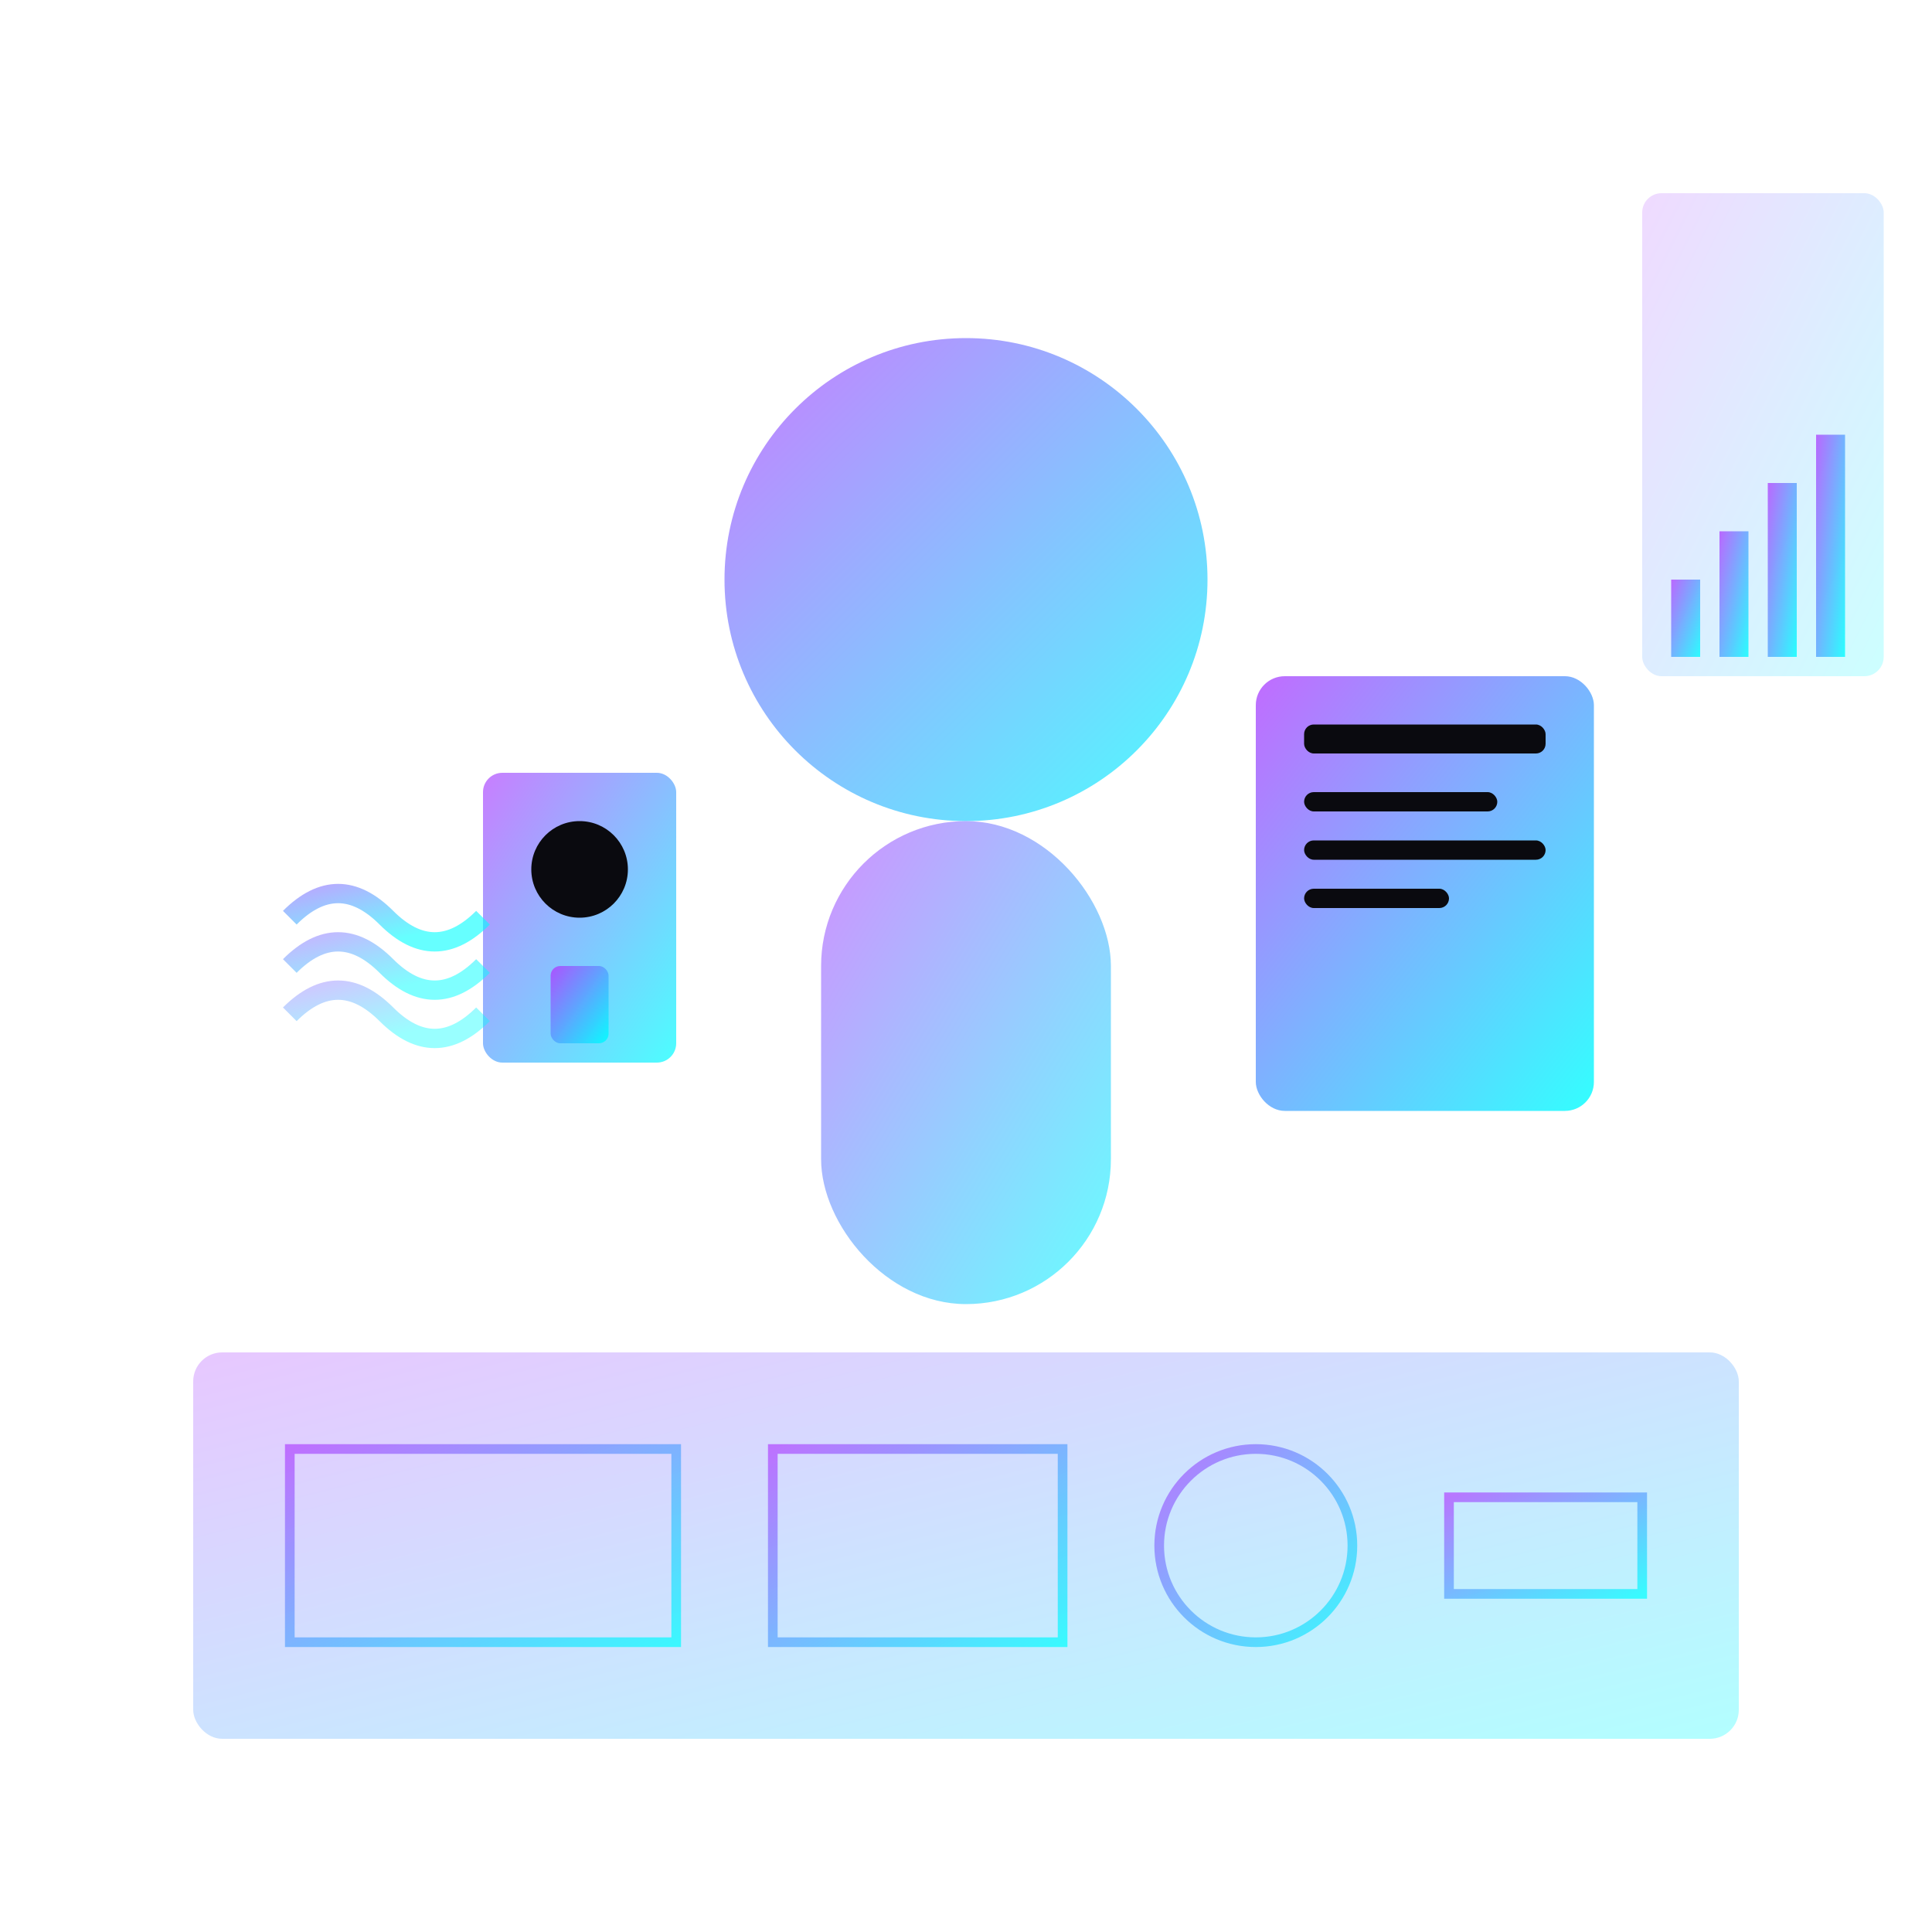 <svg width="200" height="200" viewBox="0 0 200 200" fill="none" xmlns="http://www.w3.org/2000/svg">
  <defs>
    <linearGradient id="serviceGradient" x1="0%" y1="0%" x2="100%" y2="100%">
      <stop offset="0%" style="stop-color:#B147FF"/>
      <stop offset="100%" style="stop-color:#00FFFF"/>
    </linearGradient>
  </defs>
  
  <!-- Consultant figure -->
  <circle cx="100" cy="60" r="25" fill="url(#serviceGradient)" opacity="0.7"/>
  <rect x="85" y="85" width="30" height="50" fill="url(#serviceGradient)" opacity="0.6" rx="15"/>
  
  <!-- Clipboard/tablet -->
  <rect x="130" y="70" width="35" height="45" fill="url(#serviceGradient)" opacity="0.8" rx="3"/>
  <rect x="135" y="75" width="25" height="3" fill="#0A0A0F" rx="1"/>
  <rect x="135" y="82" width="20" height="2" fill="#0A0A0F" rx="1"/>
  <rect x="135" y="87" width="25" height="2" fill="#0A0A0F" rx="1"/>
  <rect x="135" y="92" width="15" height="2" fill="#0A0A0F" rx="1"/>
  
  <!-- Sound measurement device -->
  <rect x="50" y="80" width="20" height="30" fill="url(#serviceGradient)" opacity="0.7" rx="2"/>
  <circle cx="60" cy="90" r="5" fill="#0A0A0F"/>
  <rect x="57" y="100" width="6" height="8" fill="url(#serviceGradient)" opacity="0.9" rx="1"/>
  
  <!-- Sound waves being measured -->
  <path d="M30 95 Q35 90 40 95 T50 95" stroke="url(#serviceGradient)" stroke-width="2" fill="none" opacity="0.6"/>
  <path d="M30 100 Q35 95 40 100 T50 100" stroke="url(#serviceGradient)" stroke-width="2" fill="none" opacity="0.5"/>
  <path d="M30 105 Q35 100 40 105 T50 105" stroke="url(#serviceGradient)" stroke-width="2" fill="none" opacity="0.4"/>
  
  <!-- Technical drawings/blueprints -->
  <rect x="20" y="140" width="160" height="40" fill="url(#serviceGradient)" opacity="0.3" rx="3"/>
  <rect x="30" y="150" width="40" height="20" fill="none" stroke="url(#serviceGradient)" stroke-width="1" opacity="0.7"/>
  <rect x="80" y="150" width="30" height="20" fill="none" stroke="url(#serviceGradient)" stroke-width="1" opacity="0.7"/>
  <circle cx="130" cy="160" r="10" fill="none" stroke="url(#serviceGradient)" stroke-width="1" opacity="0.7"/>
  <rect x="150" y="155" width="20" height="10" fill="none" stroke="url(#serviceGradient)" stroke-width="1" opacity="0.7"/>
  
  <!-- Measurement lines -->
  <line x1="25" y1="155" x2="25" y2="165" stroke="url(#serviceGradient)" stroke-width="1" opacity="0.8"/>
  <line x1="25" y1="160" x2="30" y2="160" stroke="url(#serviceGradient)" stroke-width="1" opacity="0.8"/>
  
  <!-- Analysis chart -->
  <rect x="170" y="20" width="25" height="50" fill="url(#serviceGradient)" opacity="0.2" rx="2"/>
  <rect x="173" y="60" width="3" height="8" fill="url(#serviceGradient)" opacity="0.8"/>
  <rect x="178" y="55" width="3" height="13" fill="url(#serviceGradient)" opacity="0.8"/>
  <rect x="183" y="50" width="3" height="18" fill="url(#serviceGradient)" opacity="0.8"/>
  <rect x="188" y="45" width="3" height="23" fill="url(#serviceGradient)" opacity="0.8"/>
</svg>